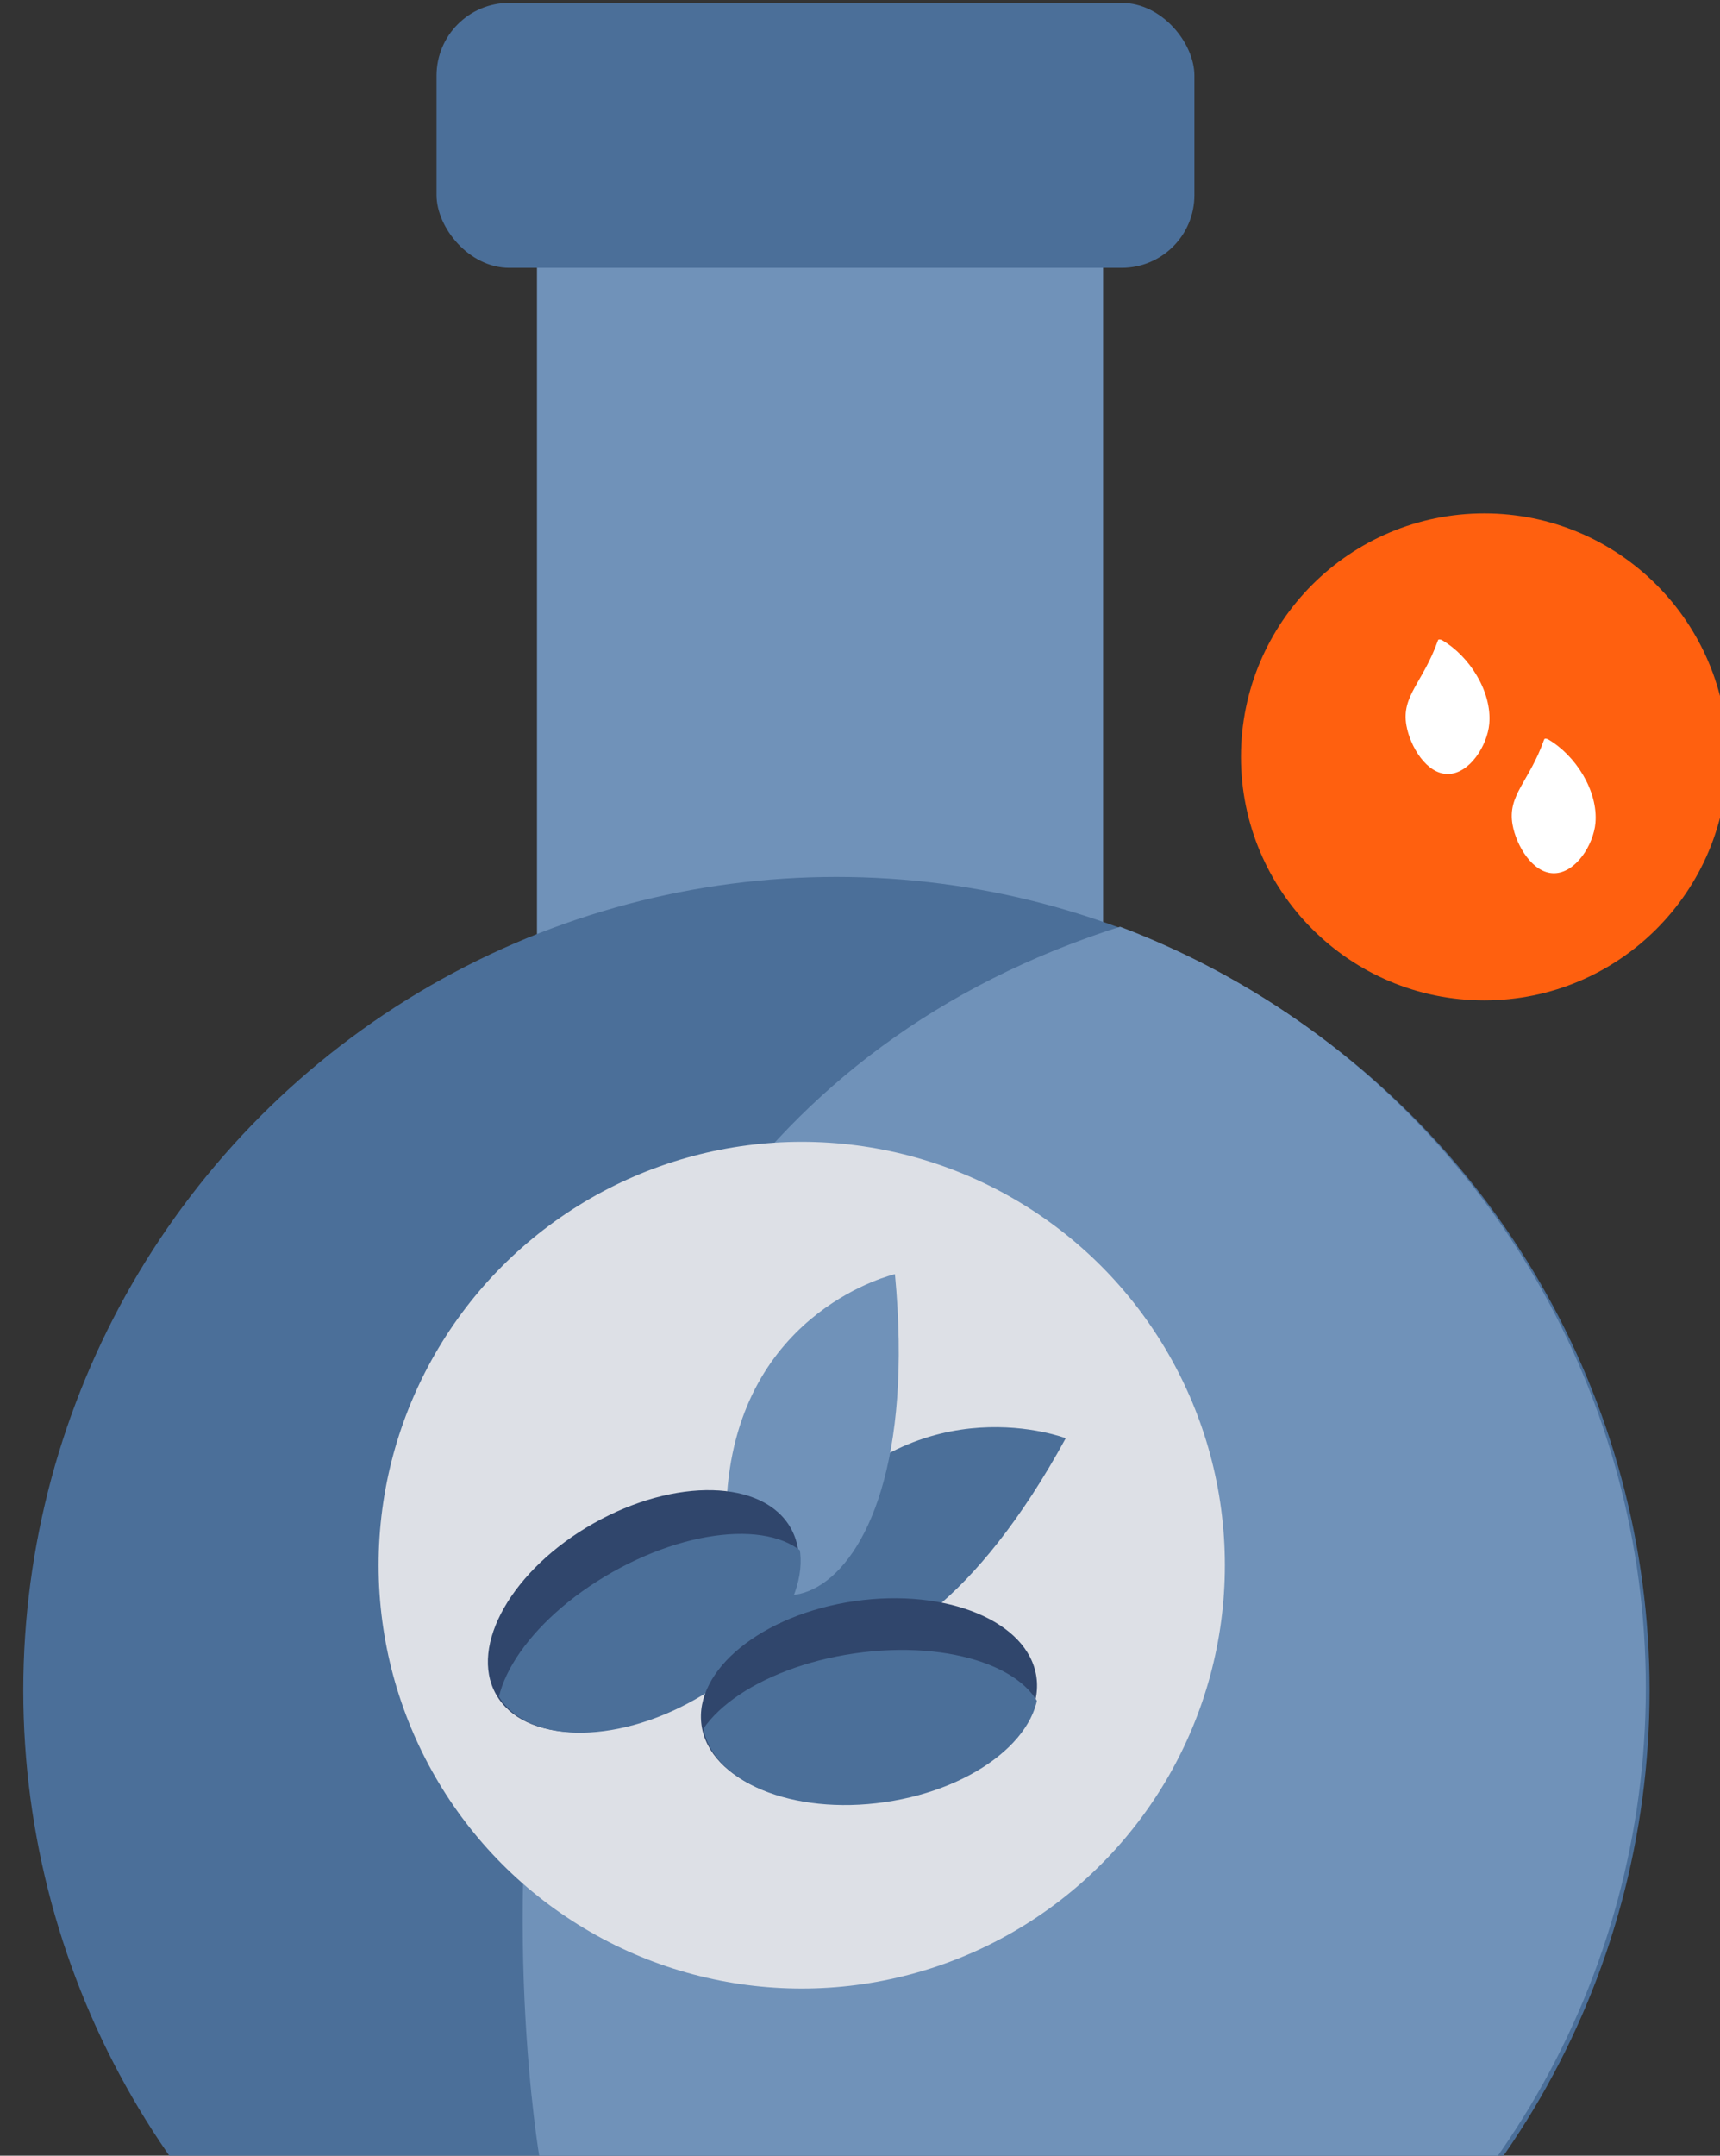 <?xml version="1.0" encoding="UTF-8" standalone="no"?>
<svg xmlns:inkscape="http://www.inkscape.org/namespaces/inkscape" xmlns:sodipodi="http://sodipodi.sourceforge.net/DTD/sodipodi-0.dtd" xmlns="http://www.w3.org/2000/svg" xmlns:svg="http://www.w3.org/2000/svg" width="44.679mm" height="55.965mm" viewBox="0 0 44.679 55.965" version="1.1" id="svg750" xml:space="preserve">
  <rect x="0" y="0" width="44.679" height="55.965" fill="#333333" stroke="none"/>
  <defs id="defs747">
    <clipPath id="clipPath6596">
      <ellipse style="fill:#ff6600;fill-opacity:1;stroke:none;stroke-width:0.8;stroke-linecap:round;stroke-linejoin:round;stroke-dasharray:none;paint-order:fill markers stroke;stop-color:#000000" id="ellipse6598" cx="787.783" cy="320.364" rx="8.568" ry="4.497"></ellipse>
    </clipPath>
    <clipPath id="clipPath6596-2">
      <ellipse style="fill:#ff6600;fill-opacity:1;stroke:none;stroke-width:0.8;stroke-linecap:round;stroke-linejoin:round;stroke-dasharray:none;paint-order:fill markers stroke;stop-color:#000000" id="ellipse6598-5" cx="787.783" cy="320.364" rx="8.568" ry="4.497"></ellipse>
    </clipPath>
    <clipPath id="clipPath6561-5">
      <rect style="opacity:1;fill:#ff6600;fill-opacity:1;stroke:none;stroke-width:0.8;stroke-linecap:round;stroke-linejoin:round;stroke-dasharray:none;paint-order:fill markers stroke;stop-color:#000000" id="rect6563-6" width="44.238" height="35.731" x="682.778" y="330.815" ry="3.427"></rect>
    </clipPath>
    <clipPath id="clipPath6804-7">
      <path style="opacity:0.568;fill:#ff6600;fill-opacity:1;stroke:none;stroke-width:0.8;stroke-linecap:round;stroke-linejoin:round;stroke-dasharray:none;paint-order:fill markers stroke;stop-color:#000000" d="m 722.691,366.609 -25.343,-0.163 c 0,0 -4.618,-26.494 15.556,-32.814 20.175,-6.32 17.143,32.897 9.787,32.977 z" id="path6806-6"></path>
    </clipPath>
  </defs>
  <g id="layer1" transform="translate(-739.333,-301.436)">
    <g id="g2349" transform="matrix(1.255,0,0,1.255,-182.42,-56.178)" style="stroke-width:0.797">
      <rect style="fill:#7092b9;fill-opacity:1;stroke:none;stroke-width:0.638;stroke-linecap:round;stroke-linejoin:round;stroke-dasharray:none;paint-order:fill markers stroke;stop-color:#000000" id="rect6551-5" width="11.718" height="21.923" x="745.579" y="288.035" ry="2.161"></rect>
      <rect style="fill:#4b6f99;fill-opacity:1;stroke:none;stroke-width:0.638;stroke-linecap:round;stroke-linejoin:round;stroke-dasharray:none;paint-order:fill markers stroke;stop-color:#000000" id="rect6553-0" width="15.687" height="5.481" x="743.5" y="285.011" ry="1.505"></rect>
      <g id="g7224-1" transform="matrix(0.778,0,0,0.778,177.638,89.512)" style="fill:#4b6f99;fill-opacity:1;stroke-width:1.025">
        <circle style="opacity:1;fill:#4b6f99;fill-opacity:1;stroke:none;stroke-width:0.82;stroke-linecap:round;stroke-linejoin:round;stroke-dasharray:none;paint-order:fill markers stroke;stop-color:#000000" id="path6497-1" cx="705.14" cy="353.907" r="21.633" clip-path="url(#clipPath6561-5)" transform="translate(32.828,-57.75)"></circle>
        <circle style="opacity:1;fill:#7092b9;fill-opacity:1;stroke:none;stroke-width:0.82;stroke-linecap:round;stroke-linejoin:round;stroke-dasharray:none;paint-order:fill markers stroke;stop-color:#000000" id="path6497-6-4" cx="705.14" cy="353.907" r="21.633" clip-path="url(#clipPath6804-7)" transform="translate(32.728,-57.821)"></circle>
      </g>
      <circle style="opacity:1;fill:#dde0e6;fill-opacity:1;stroke:none;stroke-width:0.638;stroke-linecap:round;stroke-linejoin:round;stroke-dasharray:none;paint-order:fill markers stroke;stop-color:#000000" id="path8894" cx="751.059" cy="317.33" r="8.758"></circle>
      <g id="g9707-8" transform="translate(1.367,69.024)" style="stroke-width:0.797">
        <circle style="fill:#ff600f;fill-opacity:1;stroke:none;stroke-width:0.398;paint-order:fill markers stroke;stop-color:#000000" id="path9315-8-2-6" cx="763.82" cy="231.585" r="5.037"></circle>
        <path style="fill:#ffffff;fill-opacity:1;stroke:none;stroke-width:0.398;paint-order:fill markers stroke;stop-color:#000000" d="m 762.947,229.171 c -0.024,-0.014 -0.076,-0.027 -0.085,0 -0.309,0.878 -0.764,1.147 -0.654,1.765 0.077,0.434 0.419,1.008 0.86,1.003 0.449,-0.004 0.816,-0.592 0.855,-1.039 0.058,-0.659 -0.405,-1.395 -0.976,-1.729 z" id="path6538-6-9-7-7-2"></path>
        <path style="fill:#ffffff;fill-opacity:1;stroke:none;stroke-width:0.398;paint-order:fill markers stroke;stop-color:#000000" d="m 765.144,231.224 c -0.024,-0.014 -0.076,-0.027 -0.085,0 -0.309,0.878 -0.764,1.147 -0.654,1.765 0.077,0.434 0.419,1.008 0.86,1.003 0.449,-0.004 0.816,-0.592 0.855,-1.039 0.058,-0.659 -0.405,-1.395 -0.976,-1.729 z" id="path6538-6-9-7-7-9-2"></path>
      </g>
      <g id="g8048" transform="matrix(0.43,0,0,0.43,421.969,184.734)" style="stroke-width:1.852">
        <path style="opacity:1;fill:#4b6f99;fill-opacity:1;stroke:none;stroke-width:1.482;stroke-linecap:round;stroke-linejoin:round;stroke-dasharray:none;paint-order:fill markers stroke;stop-color:#000000" d="m 778.033,302.256 c 0,0 -6.912,-2.668 -12.359,3.927 -5.448,6.595 3.7,11.93 12.359,-3.927 z" id="path6698"></path>
        <path style="opacity:1;fill:#7092b9;fill-opacity:1;stroke:none;stroke-width:1.482;stroke-linecap:round;stroke-linejoin:round;stroke-dasharray:none;paint-order:fill markers stroke;stop-color:#000000" d="m 769.812,294.362 c 0,0 -7.221,1.655 -8.048,10.169 -0.827,8.514 9.74,7.819 8.048,-10.169 z" id="path6698-7"></path>
        <g id="g7237" transform="translate(-7.219,-3.609)" style="stroke-width:1.852">
          <g id="g7230" style="stroke-width:1.852">
            <ellipse style="opacity:1;fill:#30466c;fill-opacity:1;stroke:none;stroke-width:1.482;stroke-linecap:round;stroke-linejoin:round;stroke-dasharray:none;paint-order:fill markers stroke;stop-color:#000000" id="path6565" cx="511.938" cy="649.415" rx="8.143" ry="4.861" transform="rotate(-29.421)"></ellipse>
            <ellipse style="opacity:1;fill:#4b6f99;fill-opacity:1;stroke:none;stroke-width:1.482;stroke-linecap:round;stroke-linejoin:round;stroke-dasharray:none;paint-order:fill markers stroke;stop-color:#000000" id="path6565-0" cx="788.209" cy="318.297" rx="8.143" ry="4.861" clip-path="url(#clipPath6596)" transform="rotate(-29.421,768.818,360.439)"></ellipse>
            <ellipse style="opacity:1;fill:#30466c;fill-opacity:1;stroke:none;stroke-width:1.482;stroke-linecap:round;stroke-linejoin:round;stroke-dasharray:none;paint-order:fill markers stroke;stop-color:#000000" id="path6565-5" cx="722.034" cy="426.56" rx="8.143" ry="4.861" transform="rotate(-8.252)"></ellipse>
            <ellipse style="opacity:1;fill:#4b6f99;fill-opacity:1;stroke:none;stroke-width:1.482;stroke-linecap:round;stroke-linejoin:round;stroke-dasharray:none;paint-order:fill markers stroke;stop-color:#000000" id="path6565-0-4" cx="788.209" cy="318.297" rx="8.143" ry="4.861" clip-path="url(#clipPath6596-2)" transform="rotate(-8.252,783.857,404.076)"></ellipse>
          </g>
        </g>
      </g>
    </g>
  </g>
</svg>
